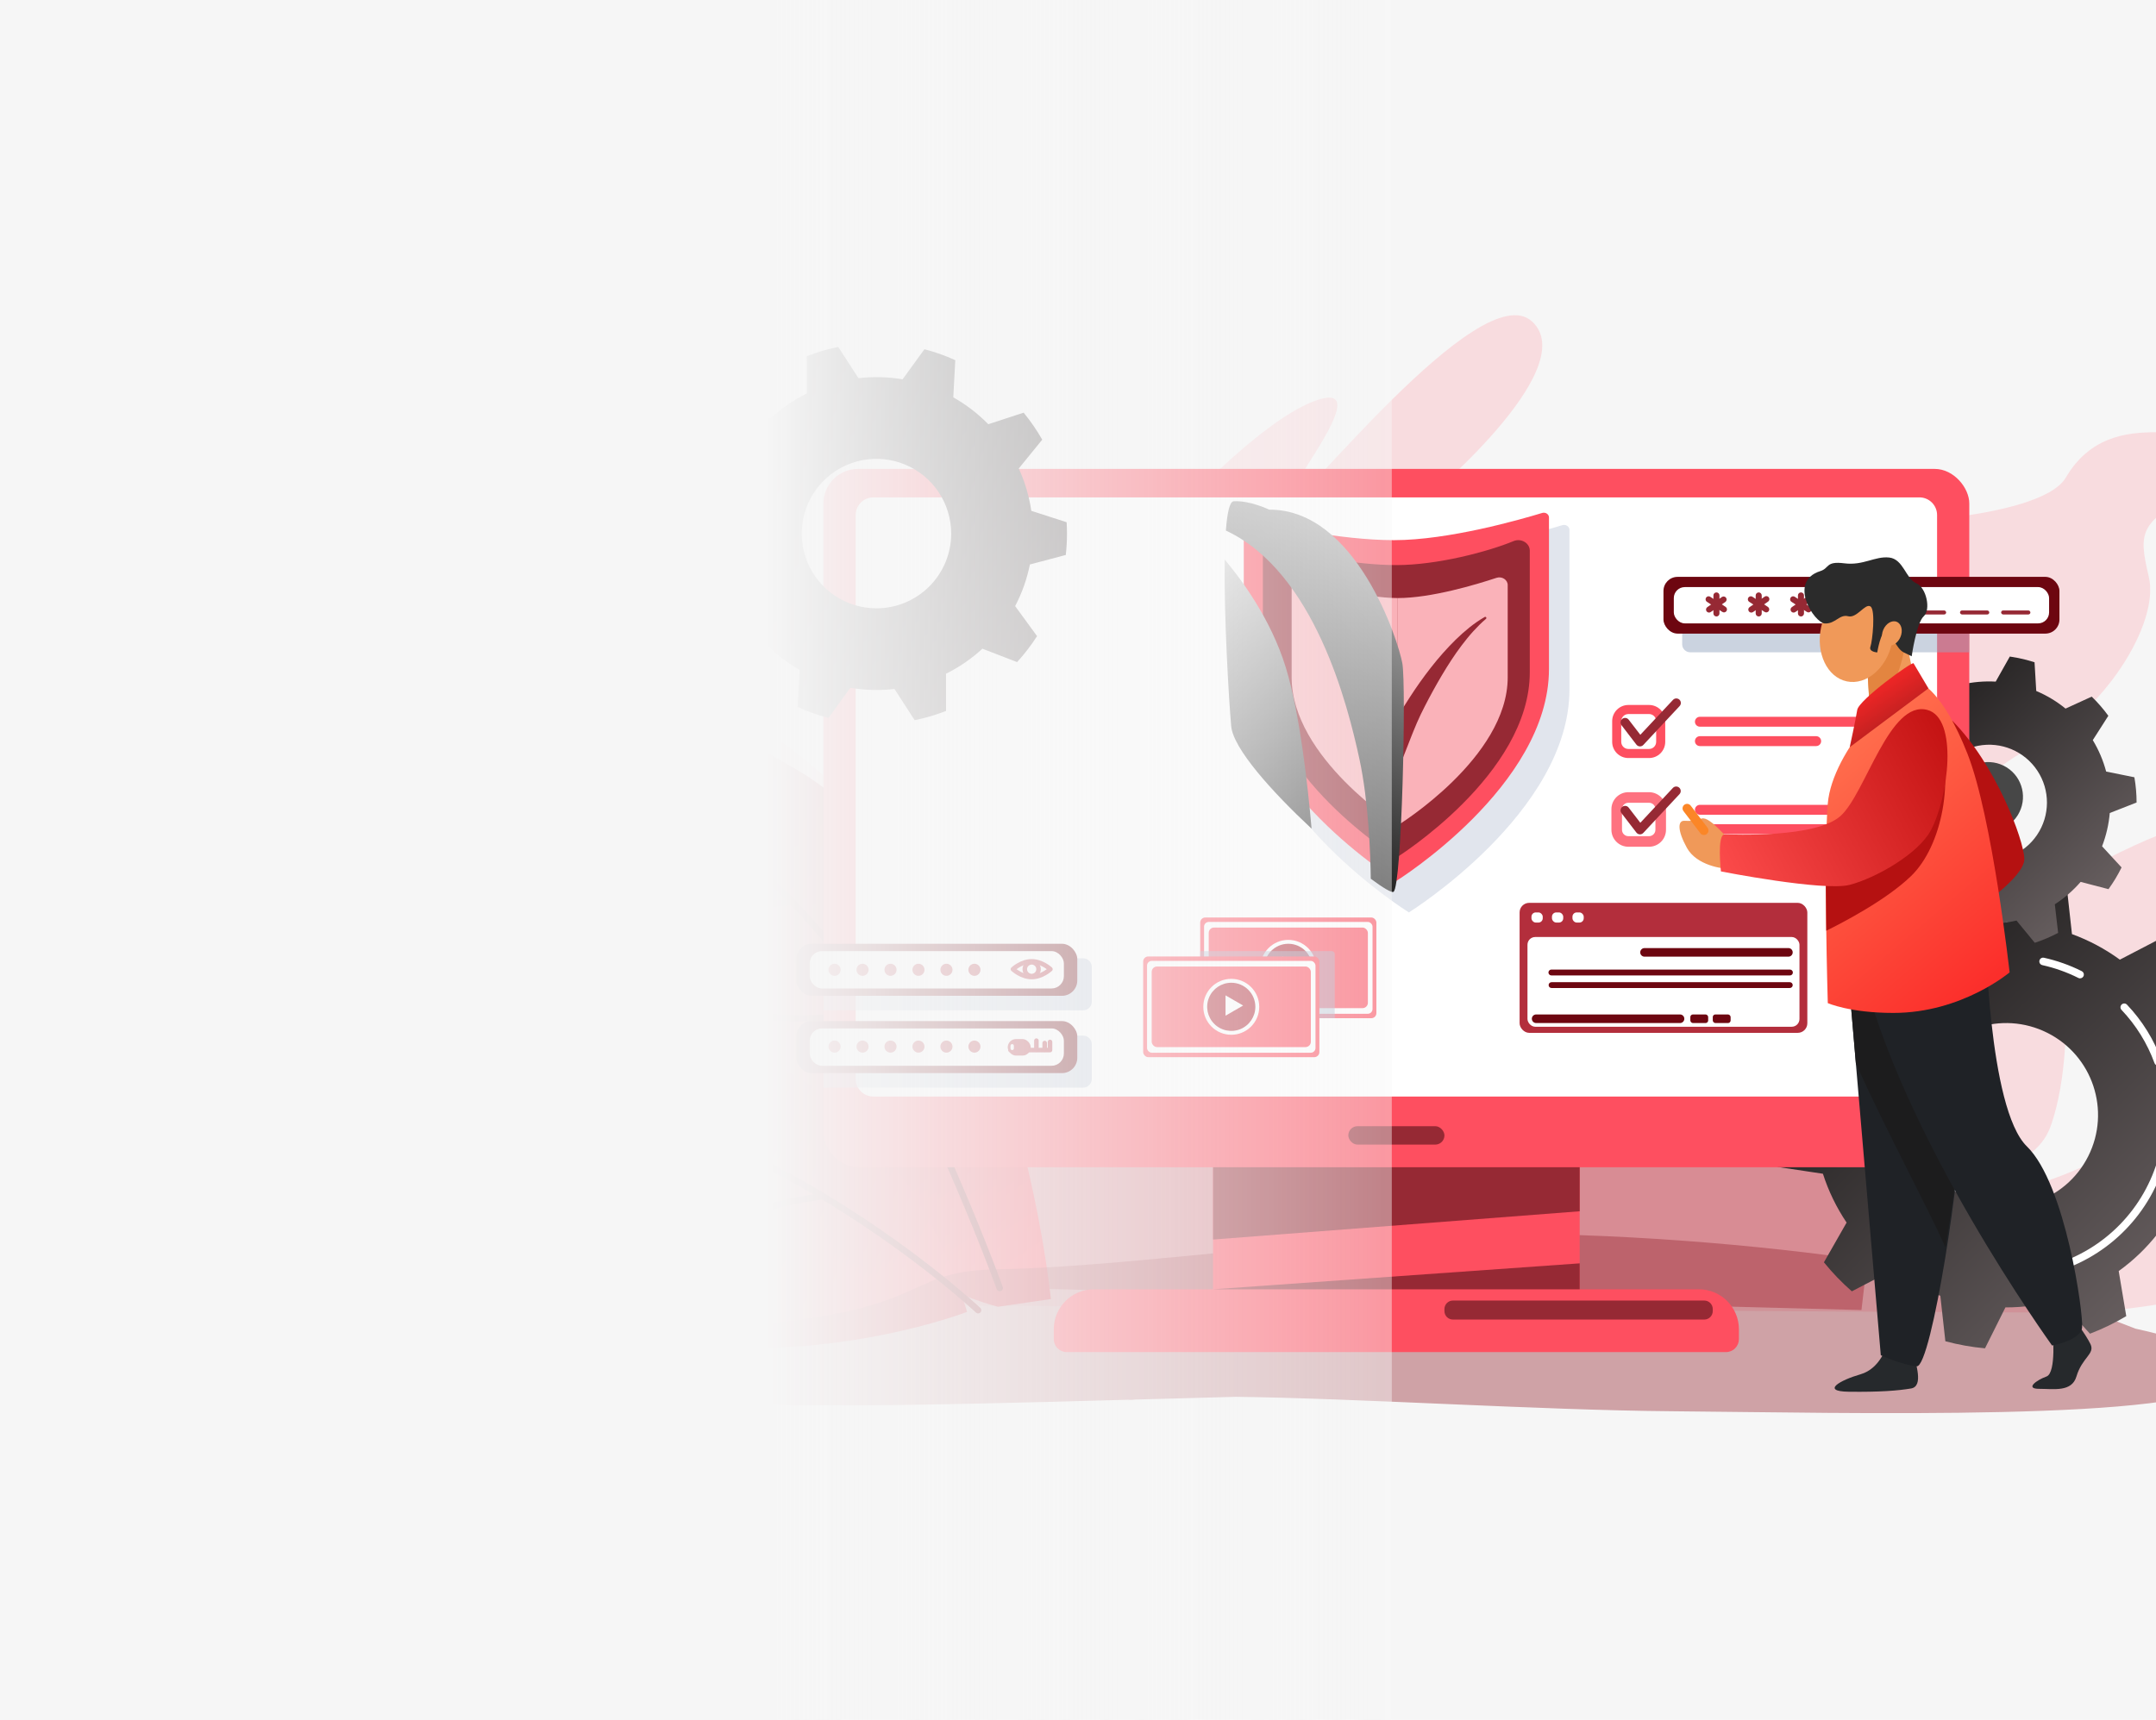 <?xml version="1.0" encoding="UTF-8"?>
<svg width="584px" height="466px" viewBox="0 0 584 466" version="1.1" xmlns="http://www.w3.org/2000/svg" xmlns:xlink="http://www.w3.org/1999/xlink">
    <!-- Generator: Sketch 63.1 (92452) - https://sketch.com -->
    <title>Artboard</title>
    <desc>Created with Sketch.</desc>
    <defs>
        <linearGradient x1="75.482%" y1="103.294%" x2="23.346%" y2="-1.591%" id="linearGradient-1">
            <stop stop-color="#FE4F60" offset="0%"></stop>
            <stop stop-color="#962934" offset="100%"></stop>
        </linearGradient>
        <linearGradient x1="99.926%" y1="69.311%" x2="-2.223%" y2="31.306%" id="linearGradient-2">
            <stop stop-color="#FE4F60" offset="0%"></stop>
            <stop stop-color="#962934" offset="100%"></stop>
        </linearGradient>
        <linearGradient x1="99.926%" y1="103.031%" x2="-2.223%" y2="-1.336%" id="linearGradient-3">
            <stop stop-color="#776D6E" offset="0%"></stop>
            <stop stop-color="#0B0B0B" offset="100%"></stop>
        </linearGradient>
        <linearGradient x1="99.926%" y1="102.253%" x2="-2.223%" y2="-0.583%" id="linearGradient-4">
            <stop stop-color="#776D6E" offset="0%"></stop>
            <stop stop-color="#0B0B0B" offset="100%"></stop>
        </linearGradient>
        <linearGradient x1="99.926%" y1="101.165%" x2="-2.223%" y2="0.47%" id="linearGradient-5">
            <stop stop-color="#776D6E" offset="0%"></stop>
            <stop stop-color="#0B0B0B" offset="100%"></stop>
        </linearGradient>
        <linearGradient x1="29.932%" y1="-44.189%" x2="71.88%" y2="163.185%" id="linearGradient-6">
            <stop stop-color="#FFFFFF" offset="0%"></stop>
            <stop stop-color="#000000" offset="100%"></stop>
        </linearGradient>
        <linearGradient x1="117.109%" y1="-25.581%" x2="76.401%" y2="117.203%" id="linearGradient-7">
            <stop stop-color="#FFFFFF" offset="0%"></stop>
            <stop stop-color="#000000" offset="100%"></stop>
        </linearGradient>
        <linearGradient x1="24.131%" y1="9.043%" x2="72.769%" y2="110.873%" id="linearGradient-8">
            <stop stop-color="#FF704E" offset="0%"></stop>
            <stop stop-color="#FB2727" offset="100%"></stop>
        </linearGradient>
        <linearGradient x1="81.619%" y1="100%" x2="31.482%" y2="18.346%" id="linearGradient-9">
            <stop stop-color="#971C1C" offset="0%"></stop>
            <stop stop-color="#FB2727" offset="100%"></stop>
        </linearGradient>
        <linearGradient x1="-8.334%" y1="84.01%" x2="126.65%" y2="27.399%" id="linearGradient-10">
            <stop stop-color="#FF4E4E" offset="0%"></stop>
            <stop stop-color="#B80707" offset="100%"></stop>
        </linearGradient>
        <linearGradient x1="55.116%" y1="52.168%" x2="100%" y2="52.168%" id="linearGradient-11">
            <stop stop-color="#F6F6F6" offset="0%"></stop>
            <stop stop-color="#F6F6F6" stop-opacity="0.437" offset="100%"></stop>
        </linearGradient>
        <filter x="-13.5%" y="-10.9%" width="127.1%" height="121.9%" filterUnits="objectBoundingBox" id="filter-12">
            <feGaussianBlur stdDeviation="17" in="SourceGraphic"></feGaussianBlur>
        </filter>
    </defs>
    <g id="Artboard" stroke="none" stroke-width="1" fill="none" fill-rule="evenodd">
        <rect id="Rectangle" fill="#F6F6F6" x="-407" y="0" width="991" height="466"></rect>
        <g id="Asset-3" transform="translate(121, 85)" fill-rule="nonzero">
            <path d="M40.979,206.608 C40.979,206.608 -18.698,131.28 6.463,134.873 C31.623,138.467 52.272,173.053 52.272,173.053 C52.272,173.053 28.404,80.496 36.126,76.196 C43.848,71.895 42.083,63.573 34.179,42.056 C26.274,20.538 56.237,34.504 59.98,49.587 C63.723,64.671 75.412,104.467 88.978,114.597 C102.544,124.727 109.421,132.019 109.421,132.019 L194.379,57.221 C194.379,57.221 220.819,27.888 236.378,23.211 C251.937,18.534 225.087,49.944 227.266,52.237 C229.444,54.531 279.892,-10.804 293.979,2.092 C308.065,14.989 264.055,51.346 264.055,51.346 L380.059,57.221 C380.059,57.221 431.457,56.568 438.612,44.339 C445.767,32.11 457.285,32.11 464.139,32.11 C470.993,32.11 491.489,37.891 475.127,47.3 C458.766,56.709 458.002,58.399 461.057,71.3 C464.112,84.2 448.275,108.611 430.098,117.097 C411.92,125.583 387.384,155.959 387.384,155.959 L388.269,185 C388.269,185 473.303,126.3 483.992,139.254 C494.681,152.208 438.612,189.413 438.612,189.413 C438.612,189.413 439.12,207.277 434.424,220.258 C429.729,233.238 410.018,233.761 398.018,240.008 C386.018,246.256 450.292,237.264 457.967,218.974 C465.642,200.684 520.659,182.758 513.016,202.934 C505.374,223.11 498.623,233.996 498.623,233.996 C498.623,233.996 519.055,236.365 513.743,249.272 C508.432,262.179 459.351,270.347 442.249,270.605 C425.146,270.863 127.191,268.638 127.191,268.638 L40.979,206.608 Z" id="Path" fill="#FF9BA5" opacity="0.276"></path>
            <polygon id="Path" fill="#B32E3C" opacity="0.458" points="146.54 222.635 152.566 263.987 383.217 269.956 388.912 221.462"></polygon>
            <path d="M163.655,266.979 C163.655,266.979 152.802,156.823 94.044,123.101 C35.287,89.379 32.274,85.066 32.274,85.066 C32.274,85.066 28.945,163.265 68.263,211.332 C107.582,259.398 149.353,269.063 149.353,269.063 L163.655,266.979 Z" id="Path" fill="url(#linearGradient-1)"></path>
            <path d="M140.947,270.45 C140.947,270.45 124.643,210.222 76.049,199.549 C27.454,188.876 0,202.651 0,202.651 C0,202.651 25.728,275.141 63.447,279.337 C105.952,284.077 140.947,270.45 140.947,270.45 Z" id="Path" fill="url(#linearGradient-2)"></path>
            <path d="M143.956,270.882 C143.734,270.883 143.52,270.798 143.36,270.644 C143.204,270.499 127.518,255.804 103.408,241.048 C81.18,227.451 47.055,211.018 10.648,209.947 C10.169,209.933 9.791,209.533 9.805,209.054 C9.82,208.574 10.22,208.197 10.699,208.211 C26.956,208.69 44.114,212.206 61.688,218.654 C75.733,223.815 90.082,230.855 104.332,239.576 C128.585,254.424 144.375,269.223 144.533,269.371 C144.793,269.615 144.877,269.993 144.746,270.324 C144.614,270.655 144.294,270.872 143.937,270.872 L143.956,270.882 Z" id="Path" fill="#962934"></path>
            <path d="M149.792,264.855 C149.424,264.855 149.096,264.622 148.973,264.276 C148.86,263.961 137.524,232.206 117.847,193.74 C106.736,172.03 90.18,156.713 74.171,141.907 C61.811,130.479 50.139,119.683 42.511,107.055 C42.345,106.789 42.335,106.454 42.485,106.179 C42.635,105.904 42.922,105.731 43.235,105.726 C43.548,105.722 43.84,105.887 43.998,106.158 C51.498,118.584 63.085,129.287 75.357,140.632 C91.478,155.539 108.149,170.955 119.399,192.947 C139.133,231.522 150.504,263.379 150.617,263.696 C150.694,263.913 150.682,264.152 150.583,264.36 C150.484,264.568 150.306,264.728 150.089,264.804 C149.993,264.839 149.893,264.855 149.792,264.855 L149.792,264.855 Z" id="Path" fill="#962934"></path>
            <path d="M28.668,238.761 C28.276,238.762 27.932,238.5 27.829,238.121 C27.726,237.742 27.889,237.342 28.228,237.143 C38.501,231.116 49.848,227.142 61.637,225.441 C70.462,224.191 76.163,224.732 76.401,224.755 C76.861,224.822 77.187,225.238 77.141,225.701 C77.096,226.163 76.695,226.509 76.231,226.485 C76.174,226.485 70.454,225.942 61.819,227.171 C50.273,228.842 39.16,232.736 29.096,238.638 C28.967,238.716 28.819,238.758 28.668,238.761 Z" id="Path" fill="#962934"></path>
            <path d="M51.75,261.896 C51.395,261.9 51.074,261.687 50.938,261.359 C50.803,261.031 50.881,260.653 51.136,260.406 C51.328,260.219 55.94,255.761 64.516,250.781 C75.971,244.147 88.647,239.892 101.785,238.27 C102.095,238.228 102.403,238.357 102.592,238.607 C102.781,238.857 102.82,239.189 102.695,239.476 C102.57,239.764 102.301,239.961 101.989,239.994 C89.086,241.586 76.637,245.765 65.386,252.28 C56.99,257.164 52.391,261.612 52.346,261.657 C52.185,261.81 51.972,261.895 51.75,261.896 Z" id="Path" fill="#962934"></path>
            <path d="M82.796,160.933 C81.553,160.933 80.222,160.906 78.809,160.845 C70.598,160.48 58.02,158.764 44.737,152.654 C44.455,152.524 44.263,152.254 44.235,151.944 C44.206,151.635 44.345,151.334 44.598,151.155 C44.852,150.976 45.182,150.945 45.464,151.075 C58.491,157.077 70.829,158.76 78.887,159.117 C87.6,159.502 93.278,158.461 93.336,158.451 C93.807,158.363 94.261,158.674 94.349,159.145 C94.437,159.617 94.127,160.071 93.655,160.159 C93.454,160.19 89.39,160.933 82.796,160.933 Z" id="Path" fill="#962934"></path>
            <path d="M96.569,191.772 C88.466,191.772 77.2,190.818 62.986,187.365 C62.52,187.252 62.233,186.782 62.346,186.316 C62.459,185.849 62.929,185.563 63.396,185.676 C81.545,190.082 94.785,190.369 102.696,189.835 C111.262,189.257 115.597,187.617 115.638,187.601 C116.085,187.427 116.588,187.649 116.762,188.096 C116.935,188.543 116.713,189.047 116.266,189.22 C116.084,189.292 111.718,190.955 102.931,191.561 C101.084,191.688 98.965,191.772 96.569,191.772 Z" id="Path" fill="#962934"></path>
            <path d="M457.463,275.008 C452.502,273.044 446.639,270.913 440.482,268.638 C411.109,257.748 322.499,245.576 251.832,250.349 C232.362,251.664 176.797,258.563 149.798,258.886 C120.054,259.245 135.107,272.418 62.169,275.186 C-10.769,277.955 22.648,285.333 52.494,292.567 C72.162,297.334 128.372,295.817 185.596,294.23 C183.888,294.451 184.087,294.459 186.604,294.201 C195.681,293.95 204.779,293.696 213.757,293.466 C247.159,293.864 295.666,297.076 331.546,297.371 C379.285,297.764 473.108,300.265 481.373,289.232 C485.534,283.66 474.2,278.645 457.463,275.008 Z" id="Path" fill="#962934" opacity="0.413"></path>
            <path d="M475.615,251.699 C476.911,249.701 478.096,247.633 479.163,245.504 C479.733,244.368 480.259,243.221 480.754,242.066 L471.929,233.39 C473.477,228.71 474.348,223.833 474.515,218.906 L485.798,213.809 C485.606,210.17 485.102,206.553 484.291,203 L472.039,201.157 C470.535,196.466 468.376,192.011 465.626,187.924 L471.769,177.159 C469.48,174.326 466.95,171.696 464.207,169.3 L453.21,175.019 C449.232,172.114 444.864,169.782 440.236,168.094 L438.874,155.775 C435.357,154.826 431.764,154.185 428.136,153.858 L422.607,164.944 C417.68,164.931 412.776,165.615 408.041,166.976 L399.705,157.818 C396.298,159.119 393.01,160.711 389.876,162.575 L391.924,174.79 C387.922,177.668 384.352,181.103 381.323,184.992 L369.202,182.483 C367.906,184.481 366.722,186.549 365.655,188.678 C365.086,189.813 364.556,190.96 364.064,192.116 L372.888,200.792 C371.342,205.472 370.471,210.349 370.302,215.276 L359.019,220.372 C359.21,224.012 359.715,227.629 360.526,231.182 L372.777,233.025 C374.283,237.716 376.443,242.171 379.193,246.258 L373.05,257.023 C375.339,259.856 377.869,262.486 380.612,264.882 L391.606,259.163 C395.585,262.068 399.953,264.399 404.581,266.088 L405.945,278.407 C409.462,279.356 413.055,279.997 416.683,280.324 L422.212,269.238 C427.139,269.251 432.044,268.567 436.779,267.206 L445.116,276.366 C448.522,275.063 451.81,273.471 454.945,271.607 L452.897,259.392 C456.9,256.514 460.47,253.079 463.5,249.19 L475.615,251.699 Z M411.26,239.357 C398.966,233.203 393.988,218.248 400.142,205.953 C406.296,193.659 421.251,188.681 433.546,194.834 C445.84,200.988 450.819,215.943 444.665,228.238 C438.511,240.532 423.555,245.51 411.26,239.357 L411.26,239.357 Z" id="Shape" fill="url(#linearGradient-3)"></path>
            <path d="M440.467,257.875 C439.983,257.874 439.565,257.534 439.466,257.06 C439.367,256.586 439.614,256.107 440.058,255.913 C453.472,250.014 462.846,237.554 464.796,223.03 C464.882,222.48 465.392,222.1 465.943,222.173 C466.495,222.247 466.887,222.748 466.826,223.301 C464.784,238.535 454.952,251.604 440.881,257.789 C440.751,257.846 440.61,257.875 440.467,257.875 Z" id="Path" fill="#FFFFFF"></path>
            <path d="M463.551,203.716 C463.122,203.716 462.739,203.448 462.591,203.045 C460.632,197.676 457.591,192.767 453.657,188.622 C453.268,188.212 453.285,187.564 453.696,187.175 C454.106,186.786 454.754,186.803 455.143,187.214 C459.27,191.56 462.459,196.709 464.512,202.34 C464.605,202.596 464.593,202.878 464.478,203.125 C464.362,203.372 464.154,203.562 463.897,203.655 C463.786,203.694 463.669,203.715 463.551,203.716 Z" id="Path" fill="#FFFFFF"></path>
            <path d="M442.439,180.087 C442.28,180.087 442.123,180.05 441.981,179.979 C438.876,178.42 435.592,177.251 432.201,176.498 C431.843,176.419 431.555,176.156 431.444,175.807 C431.334,175.458 431.418,175.077 431.664,174.807 C431.911,174.536 432.283,174.418 432.641,174.497 C436.197,175.284 439.642,176.507 442.898,178.138 C443.322,178.351 443.545,178.827 443.436,179.289 C443.326,179.751 442.914,180.077 442.439,180.077 L442.439,180.087 Z" id="Path" fill="#FFFFFF"></path>
            <path d="M405.48,170.461 C406.906,170.922 408.357,171.303 409.825,171.604 C410.609,171.763 411.392,171.894 412.174,172.013 L416.003,165.227 C419.097,165.4 422.2,165.131 425.218,164.426 L430.165,170.449 C432.345,169.736 434.46,168.837 436.487,167.762 L435.594,160.016 C438.198,158.333 440.552,156.29 442.585,153.948 L450.133,155.914 C451.48,154.059 452.664,152.091 453.671,150.031 L448.394,144.297 C449.506,141.406 450.207,138.373 450.477,135.287 L457.74,132.441 C457.74,130.147 457.541,127.858 457.146,125.599 L449.5,124.053 C448.702,121.057 447.483,118.189 445.879,115.535 L450.092,108.941 C448.742,107.085 447.234,105.348 445.587,103.75 L438.497,106.992 C436.093,105.032 433.421,103.425 430.562,102.22 L430.1,94.439 C428.673,93.979 427.223,93.598 425.754,93.298 C424.971,93.139 424.187,93.002 423.404,92.889 L419.58,99.683 C416.486,99.511 413.384,99.781 410.366,100.484 L405.418,94.464 C403.238,95.175 401.123,96.074 399.097,97.15 L399.99,104.897 C397.385,106.579 395.032,108.621 392.999,110.962 L385.451,108.996 C384.099,110.85 382.912,112.819 381.902,114.879 L387.177,120.632 C386.063,123.522 385.361,126.555 385.095,129.642 L377.831,132.488 C377.831,134.781 378.03,137.069 378.425,139.327 L386.069,140.873 C386.866,143.871 388.083,146.741 389.684,149.398 L385.484,155.965 C386.835,157.82 388.342,159.556 389.989,161.154 L397.078,157.913 C399.482,159.874 402.155,161.481 405.015,162.686 L405.48,170.461 Z M402.435,129.328 C403.698,123.117 408.579,118.278 414.802,117.069 C421.024,115.86 427.362,118.518 430.86,123.804 C434.358,129.089 434.328,135.962 430.783,141.217 C427.238,146.471 420.877,149.073 414.666,147.809 C406.185,146.083 400.709,137.809 402.435,129.328 L402.435,129.328 Z" id="Shape" fill="url(#linearGradient-4)"></path>
            <circle id="Oval" fill="#474747" transform="translate(417.553, 130.902) rotate(-58.06) translate(-417.553, -130.902) " cx="417.553" cy="130.902" r="9.418"></circle>
            <path d="M306.894,264.333 L306.894,221.462 L207.579,221.462 L207.579,264.333 L175.286,264.333 C169.292,264.333 164.433,269.192 164.433,275.186 L164.433,277.824 C164.433,278.76 164.804,279.657 165.466,280.319 C166.128,280.981 167.025,281.352 167.961,281.352 L346.499,281.352 C347.435,281.352 348.333,280.981 348.994,280.319 C349.656,279.657 350.027,278.76 350.027,277.824 L350.027,275.186 C350.027,269.192 345.168,264.333 339.174,264.333 L306.894,264.333 Z" id="Path" fill="#FE4F60"></path>
            <polygon id="Path" fill="#962934" points="207.583 250.849 306.894 243.192 306.894 225.133 207.583 226.186"></polygon>
            <polygon id="Path" fill="#962934" points="306.894 257.303 207.583 264.333 306.894 264.333"></polygon>
            <rect id="Rectangle" fill="#FE4F60" x="102.053" y="42.052" width="310.371" height="189.206" rx="9.346"></rect>
            <path d="M115.56,49.764 L398.917,49.764 C401.559,49.764 403.7,51.905 403.7,54.547 L403.7,207.322 C403.7,209.964 401.559,212.106 398.917,212.106 L115.56,212.106 C112.921,212.102 110.782,209.963 110.782,207.324 L110.782,54.549 C110.782,51.909 112.92,49.768 115.56,49.764 Z" id="Path" fill="#FFFFFF"></path>
            <path d="M167.692,65.368 C167.909,63.444 168.018,61.509 168.018,59.573 C168.018,58.549 167.983,57.515 167.924,56.501 L158.349,53.405 C157.769,49.441 156.627,45.58 154.958,41.938 L161.306,34.126 C159.841,31.549 158.157,29.102 156.274,26.813 L146.699,29.938 C143.897,27.076 140.705,24.623 137.218,22.652 L137.763,12.59 C135.067,11.363 132.269,10.371 129.402,9.627 L123.486,17.775 C119.535,17.11 115.511,17.004 111.531,17.461 L106.058,9 C103.155,9.59 100.309,10.43 97.551,11.513 L97.564,21.589 C93.976,23.373 90.659,25.655 87.71,28.367 L78.319,24.737 C76.317,26.924 74.506,29.278 72.907,31.775 L78.845,39.915 C76.983,43.464 75.637,47.261 74.848,51.191 L65.126,53.78 C64.909,55.703 64.8,57.637 64.8,59.573 C64.8,60.607 64.835,61.633 64.894,62.644 L74.469,65.743 C75.048,69.707 76.19,73.568 77.86,77.21 L71.512,85.022 C72.977,87.599 74.659,90.045 76.542,92.335 L86.119,89.21 C88.921,92.072 92.113,94.525 95.6,96.496 L95.055,106.558 C97.751,107.785 100.548,108.776 103.414,109.521 L109.328,101.361 C113.279,102.026 117.304,102.131 121.285,101.674 L126.758,110.135 C129.661,109.546 132.507,108.705 135.265,107.623 L135.252,97.546 C138.84,95.763 142.157,93.481 145.106,90.768 L154.501,94.392 C156.502,92.207 158.312,89.854 159.911,87.359 L153.973,79.219 C155.835,75.669 157.181,71.872 157.97,67.942 L167.692,65.368 Z M116.403,79.821 C108.214,79.822 100.831,74.889 97.697,67.324 C94.562,59.759 96.294,51.05 102.084,45.26 C107.874,39.469 116.582,37.736 124.148,40.87 C131.714,44.003 136.647,51.386 136.647,59.575 C136.647,70.756 127.584,79.82 116.403,79.821 L116.403,79.821 Z" id="Shape" fill="url(#linearGradient-5)"></path>
            <rect id="Rectangle" fill="#962934" x="244.217" y="220.139" width="26.045" height="4.994" rx="2.497"></rect>
            <path d="M272.553,267.382 L340.642,267.382 C341.251,267.382 341.835,267.624 342.266,268.055 C342.696,268.485 342.938,269.069 342.938,269.678 L342.938,270.235 C342.938,271.504 341.909,272.532 340.64,272.532 L272.553,272.532 C271.284,272.532 270.256,271.504 270.256,270.235 L270.256,269.678 C270.256,269.069 270.498,268.484 270.929,268.054 C271.36,267.623 271.944,267.382 272.553,267.382 Z" id="Path" fill="#962934"></path>
            <path d="M259.951,65.06 C275.479,65.06 295.883,59.218 302.186,57.291 C303.14,57 304.125,57.651 304.125,58.573 L304.125,101.78 C304.125,135.158 260.627,162.217 260.627,162.217 C260.627,162.217 217.127,135.158 217.127,101.78 L217.127,60.578 C217.127,59.693 218.041,59.046 218.97,59.269 C224.97,60.707 244.426,65.06 259.951,65.06 Z" id="Path" fill="#99A8C2" opacity="0.3" style="mix-blend-mode: multiply;"></path>
            <path d="M256.595,61.356 C271.353,61.356 290.743,55.804 296.731,53.984 C297.638,53.708 298.574,54.326 298.574,55.202 L298.574,96.241 C298.574,127.96 257.238,153.674 257.238,153.674 C257.238,153.674 215.903,127.96 215.903,96.241 L215.903,57.094 C215.903,56.255 216.769,55.641 217.656,55.854 C223.354,57.219 241.837,61.356 256.595,61.356 Z" id="Path" fill="#FE4F60"></path>
            <path d="M257.238,68.109 C268.31,68.109 282.075,64.477 288.978,61.612 C291.042,60.758 293.377,62.14 293.377,64.216 L293.377,97.156 C293.377,124.895 257.228,147.381 257.228,147.381 C257.228,147.381 221.079,124.895 221.079,97.156 L221.079,65.648 C221.079,63.655 223.248,62.277 225.283,62.971 C232.141,65.308 246.062,68.109 257.238,68.109 Z" id="Path" fill="#962934"></path>
            <path d="M257.619,77.043 L257.619,138.617 C257.619,138.617 228.871,120.298 228.871,98.528 L228.871,73.577 C228.871,72.123 230.456,71.119 231.943,71.635 C237.31,73.501 248.685,77.043 257.619,77.043 Z" id="Path" fill="#FAB2B9"></path>
            <path d="M257.619,77.043 L257.619,138.617 C257.619,138.617 287.395,120.298 287.395,98.528 L287.395,73.519 C287.395,72.086 285.839,71.076 284.362,71.564 C278.791,73.409 266.668,77.043 257.619,77.043 Z" id="Path" fill="#FAB2B9"></path>
            <path d="M246.32,91.865 C246.766,92.186 247.194,92.522 247.616,92.864 C248.038,93.206 248.451,93.542 248.845,93.919 C249.238,94.296 249.643,94.662 250.032,95.047 C250.237,95.24 250.427,95.43 250.614,95.625 L251.169,96.216 C251.541,96.61 251.904,97.013 252.264,97.418 C252.625,97.824 252.958,98.248 253.307,98.665 C253.655,99.083 253.978,99.513 254.308,99.943 C254.472,100.148 254.636,100.375 254.795,100.594 C254.955,100.814 255.119,101.029 255.27,101.254 C255.58,101.697 255.886,102.145 256.188,102.597 C256.487,103.05 256.771,103.51 257.058,103.971 C257.345,104.432 257.617,104.903 257.877,105.376 L258.276,106.086 C258.407,106.324 258.53,106.568 258.655,106.809 C258.78,107.051 258.907,107.293 259.026,107.538 L259.372,108.28 C259.603,108.773 259.818,109.277 260.025,109.785 C260.232,110.293 260.424,110.809 260.607,111.335 C260.699,111.599 260.787,111.861 260.873,112.133 C260.916,112.271 260.959,112.4 261,112.543 L261.133,112.996 L255.446,112.645 C255.563,112.441 255.651,112.256 255.772,112.068 L256.096,111.517 C256.315,111.153 256.532,110.79 256.753,110.432 L258.096,108.294 L260.791,104.053 C261.698,102.646 262.634,101.258 263.598,99.894 C264.563,98.53 265.57,97.189 266.598,95.868 C267.626,94.547 268.703,93.259 269.813,92.006 C270.923,90.753 272.076,89.531 273.272,88.353 C274.468,87.177 275.722,86.062 277.03,85.011 C277.681,84.485 278.356,83.987 279.045,83.51 C279.733,83.033 280.437,82.583 281.162,82.169 C281.3,82.094 281.472,82.134 281.562,82.262 C281.652,82.39 281.633,82.566 281.516,82.671 C280.902,83.203 280.288,83.754 279.716,84.323 C279.145,84.892 278.578,85.482 278.035,86.082 C277.492,86.682 276.962,87.294 276.45,87.925 C275.938,88.556 275.443,89.191 274.951,89.834 C273.975,91.124 273.044,92.447 272.158,93.804 C271.716,94.487 271.279,95.169 270.847,95.852 C270.416,96.534 269.996,97.226 269.586,97.926 C268.755,99.315 267.962,100.728 267.178,102.143 C266.394,103.558 265.644,104.993 264.905,106.433 C264.538,107.153 264.174,107.876 263.824,108.603 C263.474,109.33 263.14,110.069 262.818,110.813 C262.497,111.556 262.186,112.299 261.885,113.047 L261.434,114.163 L261.008,115.252 L258.393,121.938 L255.322,114.91 L254.158,112.248 C254.054,112.023 253.954,111.791 253.857,111.562 C253.761,111.333 253.653,111.105 253.556,110.874 L252.963,109.488 L250.593,103.873 C250.389,103.4 250.184,102.935 249.979,102.458 L249.682,101.745 L249.375,101.037 C249.17,100.56 248.965,100.089 248.773,99.603 C248.58,99.118 248.363,98.653 248.159,98.17 C247.954,97.687 247.763,97.197 247.559,96.72 C247.354,96.243 247.161,95.75 246.967,95.256 C246.772,94.762 246.557,94.263 246.371,93.757 C246.185,93.251 245.986,92.733 245.816,92.217 C245.789,92.136 245.795,92.047 245.833,91.97 C245.872,91.893 245.939,91.835 246.021,91.808 C246.124,91.776 246.236,91.798 246.32,91.865 Z" id="Path" fill="#962934"></path>
            <g id="Group" style="mix-blend-mode: overlay;" transform="translate(210.712, 50.599)">
                <path d="M16.57,45.241 C20.385,57.678 22.546,77.314 23.557,88.925 C12.901,78.987 2.314,67.264 1.782,61.137 C1.114,53.474 -0.195,31.379 0.035,16.021 C4.439,21.258 12.544,32.113 16.57,45.241 Z" id="Path" fill="url(#linearGradient-6)"></path>
                <path d="M36.525,70.094 C33.396,55.588 24.409,19.386 0.344,8.156 C0.696,3.375 1.356,0.287 2.459,0.221 C6.868,-0.047 12.084,2.492 12.084,2.492 C35.596,2.357 47.084,38.026 48.152,44.172 C49.221,50.317 48.019,104.58 45.748,106.038 C45.253,106.355 42.931,104.975 39.591,102.495 C39.501,95.969 39.017,81.651 36.525,70.094 Z" id="Path" fill="url(#linearGradient-7)"></path>
            </g>
            <path d="M412.424,76.364 L336.823,76.364 C335.626,76.367 334.656,77.337 334.653,78.534 L334.653,89.567 C334.656,90.765 335.626,91.735 336.823,91.738 L412.424,91.738 L412.424,76.364 Z" id="Path" fill="#99A8C2" opacity="0.5" style="mix-blend-mode: multiply;"></path>
            <rect id="Rectangle" fill="#6D0610" x="329.587" y="71.3" width="107.258" height="15.374" rx="3.816"></rect>
            <rect id="Rectangle" fill="#FFFFFF" x="332.39" y="74.072" width="101.651" height="9.831" rx="2.97"></rect>
            <path d="M343.935,82.034 C343.483,82.034 343.116,81.667 343.116,81.215 L343.116,76.331 C343.116,75.878 343.483,75.512 343.935,75.512 C344.388,75.512 344.754,75.878 344.754,76.331 L344.754,81.219 C344.752,81.67 344.386,82.034 343.935,82.034 L343.935,82.034 Z" id="Path" fill="#962934"></path>
            <path d="M346.659,80.566 C346.409,80.939 345.906,81.042 345.53,80.797 L341.447,78.112 C341.166,77.97 340.992,77.679 340.999,77.365 C341.005,77.05 341.191,76.767 341.478,76.636 C341.764,76.506 342.1,76.551 342.342,76.753 L346.425,79.437 C346.799,79.686 346.903,80.189 346.659,80.566 L346.659,80.566 Z" id="Path" fill="#962934"></path>
            <path d="M341.257,80.629 C341.004,80.259 341.095,79.755 341.461,79.497 L345.479,76.714 C345.847,76.513 346.307,76.622 346.545,76.966 C346.784,77.31 346.724,77.78 346.407,78.053 L342.381,80.836 C342.012,81.083 341.513,80.991 341.257,80.629 L341.257,80.629 Z" id="Path" fill="#962934"></path>
            <path d="M355.384,82.034 C354.932,82.034 354.565,81.667 354.565,81.215 L354.565,76.331 C354.565,75.878 354.932,75.512 355.384,75.512 C355.836,75.512 356.203,75.878 356.203,76.331 L356.203,81.219 C356.201,81.67 355.835,82.034 355.384,82.034 L355.384,82.034 Z" id="Path" fill="#962934"></path>
            <path d="M358.105,80.566 C357.856,80.939 357.353,81.042 356.977,80.797 L352.894,78.112 C352.613,77.97 352.439,77.679 352.445,77.365 C352.452,77.05 352.638,76.767 352.925,76.636 C353.211,76.506 353.547,76.551 353.789,76.753 L357.872,79.437 C358.246,79.686 358.35,80.189 358.105,80.566 Z" id="Path" fill="#962934"></path>
            <path d="M352.706,80.629 C352.453,80.259 352.544,79.755 352.91,79.497 L356.92,76.714 C357.157,76.509 357.49,76.458 357.778,76.582 C358.066,76.706 358.258,76.983 358.273,77.296 C358.287,77.609 358.122,77.903 357.847,78.053 L353.848,80.836 C353.669,80.96 353.448,81.009 353.234,80.97 C353.019,80.931 352.829,80.808 352.706,80.629 L352.706,80.629 Z" id="Path" fill="#962934"></path>
            <path d="M366.831,82.034 C366.378,82.034 366.012,81.667 366.012,81.215 L366.012,76.331 C366.012,75.878 366.378,75.512 366.831,75.512 C367.283,75.512 367.65,75.878 367.65,76.331 L367.65,81.219 C367.648,81.67 367.282,82.034 366.831,82.034 L366.831,82.034 Z" id="Path" fill="#962934"></path>
            <path d="M369.554,80.566 C369.305,80.939 368.802,81.042 368.426,80.797 L364.343,78.112 C364.062,77.97 363.888,77.679 363.894,77.365 C363.901,77.05 364.087,76.767 364.374,76.636 C364.66,76.506 364.996,76.551 365.238,76.753 L369.321,79.437 C369.695,79.686 369.799,80.189 369.554,80.566 L369.554,80.566 Z" id="Path" fill="#962934"></path>
            <path d="M364.152,80.629 C363.899,80.259 363.991,79.755 364.357,79.497 L368.387,76.714 C368.755,76.513 369.215,76.622 369.453,76.966 C369.692,77.31 369.632,77.78 369.315,78.053 L365.297,80.836 C365.118,80.961 364.897,81.01 364.682,80.971 C364.467,80.932 364.276,80.809 364.152,80.629 L364.152,80.629 Z" id="Path" fill="#962934"></path>
            <path d="M378.28,82.034 C377.827,82.034 377.461,81.667 377.461,81.215 L377.461,76.331 C377.461,75.878 377.827,75.512 378.28,75.512 C378.732,75.512 379.099,75.878 379.099,76.331 L379.099,81.219 C379.097,81.67 378.73,82.034 378.28,82.034 L378.28,82.034 Z" id="Path" fill="#316CCC"></path>
            <path d="M381.001,80.566 C380.752,80.939 380.249,81.042 379.873,80.797 L375.79,78.112 C375.509,77.97 375.334,77.679 375.341,77.365 C375.348,77.05 375.534,76.767 375.82,76.636 C376.107,76.506 376.443,76.551 376.685,76.753 L380.768,79.437 C381.142,79.686 381.246,80.189 381.001,80.566 Z" id="Path" fill="#316CCC"></path>
            <path d="M375.601,80.629 C375.348,80.259 375.439,79.755 375.806,79.497 L379.826,76.714 C380.193,76.516 380.65,76.627 380.887,76.97 C381.124,77.313 381.066,77.779 380.751,78.053 L376.734,80.836 C376.363,81.088 375.858,80.996 375.601,80.629 Z" id="Path" fill="#316CCC"></path>
            <path d="M389.727,82.034 C389.274,82.034 388.907,81.667 388.907,81.215 L388.907,76.331 C388.907,75.878 389.274,75.512 389.727,75.512 C390.179,75.512 390.546,75.878 390.546,76.331 L390.546,81.219 C390.543,81.67 390.177,82.034 389.727,82.034 L389.727,82.034 Z" id="Path" fill="#316CCC"></path>
            <path d="M392.45,80.566 C392.201,80.939 391.698,81.042 391.322,80.797 L387.239,78.112 C386.958,77.97 386.783,77.679 386.79,77.365 C386.796,77.05 386.983,76.767 387.269,76.636 C387.556,76.506 387.892,76.551 388.133,76.753 L392.217,79.437 C392.59,79.686 392.695,80.189 392.45,80.566 L392.45,80.566 Z" id="Path" fill="#316CCC"></path>
            <path d="M387.048,80.629 C386.795,80.259 386.886,79.755 387.253,79.497 L391.271,76.714 C391.638,76.513 392.098,76.622 392.337,76.966 C392.575,77.31 392.516,77.78 392.198,78.053 L388.18,80.836 C387.81,81.088 387.305,80.996 387.048,80.629 L387.048,80.629 Z" id="Path" fill="#316CCC"></path>
            <rect id="Rectangle" fill="#962934" x="398.229" y="80.402" width="7.931" height="1.085" rx="0.543"></rect>
            <rect id="Rectangle" fill="#962934" x="409.911" y="80.402" width="7.931" height="1.085" rx="0.543"></rect>
            <rect id="Rectangle" fill="#962934" x="421.047" y="80.402" width="7.931" height="1.085" rx="0.543"></rect>
            <rect id="Rectangle" fill="#B32E3C" x="290.618" y="159.626" width="77.939" height="35.223" rx="2.599"></rect>
            <rect id="Rectangle" fill="#FFFFFF" x="292.75" y="168.88" width="73.677" height="24.315" rx="2.099"></rect>
            <rect id="Rectangle" fill="#FFFFFF" x="293.831" y="162.219" width="3.053" height="2.748" rx="1.163"></rect>
            <rect id="Rectangle" fill="#FFFFFF" x="299.383" y="162.219" width="3.053" height="2.748" rx="1.163"></rect>
            <rect id="Rectangle" fill="#FFFFFF" x="304.934" y="162.219" width="3.053" height="2.748" rx="1.163"></rect>
            <path d="M363.427,174.208 L324.457,174.208 C323.814,174.208 323.292,173.687 323.292,173.043 C323.292,172.4 323.814,171.878 324.457,171.878 L363.427,171.878 C364.071,171.878 364.593,172.4 364.593,173.043 C364.593,173.687 364.071,174.208 363.427,174.208 L363.427,174.208 Z" id="Path" fill="#6D0610"></path>
            <path d="M334.116,192.196 L295.146,192.196 C294.718,192.214 294.314,191.995 294.094,191.627 C293.875,191.259 293.875,190.8 294.094,190.432 C294.314,190.064 294.718,189.845 295.146,189.863 L334.116,189.863 C334.741,189.889 335.235,190.404 335.235,191.029 C335.235,191.655 334.741,192.169 334.116,192.196 L334.116,192.196 Z" id="Path" fill="#6D0610"></path>
            <rect id="Rectangle" fill="#6D0610" x="336.864" y="189.863" width="4.831" height="2.332" rx="0.702"></rect>
            <rect id="Rectangle" fill="#6D0610" x="342.944" y="189.863" width="4.831" height="2.332" rx="0.702"></rect>
            <path d="M299.268,179.289 C298.976,179.304 298.699,179.156 298.548,178.905 C298.398,178.654 298.398,178.341 298.548,178.09 C298.699,177.839 298.976,177.691 299.268,177.706 L363.802,177.706 C364.095,177.691 364.371,177.839 364.522,178.09 C364.673,178.341 364.673,178.654 364.522,178.905 C364.371,179.156 364.095,179.304 363.802,179.289 L299.268,179.289 Z" id="Path" fill="#6D0610"></path>
            <path d="M363.802,182.702 L299.268,182.702 C298.831,182.702 298.478,182.348 298.478,181.912 C298.478,181.475 298.831,181.122 299.268,181.122 L363.802,181.122 C364.239,181.122 364.593,181.475 364.593,181.912 C364.593,182.348 364.239,182.702 363.802,182.702 L363.802,182.702 Z" id="Path" fill="#6D0610"></path>
            <path d="M325.684,120.388 L320.077,120.388 C317.657,120.386 315.696,118.425 315.693,116.006 L315.693,110.393 C315.696,107.973 317.657,106.013 320.077,106.011 L325.684,106.011 C328.103,106.013 330.064,107.974 330.066,110.393 L330.066,116.002 C330.066,118.422 328.105,120.386 325.684,120.388 L325.684,120.388 Z M320.077,108.472 C319.014,108.473 318.152,109.334 318.15,110.397 L318.15,116.006 C318.152,117.069 319.014,117.929 320.077,117.931 L325.684,117.931 C326.746,117.929 327.607,117.068 327.609,116.006 L327.609,110.393 C327.607,109.33 326.746,108.469 325.684,108.468 L320.077,108.472 Z" id="Shape" fill="#FE4F60"></path>
            <g id="Group" opacity="0.8" transform="translate(315.351, 129.642)" fill="#FE4F60">
                <path d="M10.333,14.785 L4.726,14.785 C2.193,14.782 0.139,12.729 0.137,10.196 L0.137,4.589 C0.141,2.056 2.193,0.003 4.726,2.32800252e-14 L10.333,2.32800252e-14 C12.865,0.005 14.916,2.057 14.92,4.589 L14.92,10.196 C14.918,12.728 12.866,14.781 10.333,14.785 L10.333,14.785 Z M4.726,2.867 C3.776,2.868 3.005,3.638 3.004,4.589 L3.004,10.196 C3.005,11.146 3.776,11.917 4.726,11.918 L10.333,11.918 C11.283,11.917 12.053,11.146 12.053,10.196 L12.053,4.589 C12.053,3.639 11.283,2.868 10.333,2.867 L4.726,2.867 Z" id="Shape"></path>
            </g>
            <path d="M323.231,117.234 L323.171,117.234 C322.81,117.217 322.476,117.042 322.256,116.755 L318.218,111.495 C317.805,110.956 317.907,110.184 318.446,109.771 C318.985,109.359 319.756,109.461 320.169,110 L323.317,114.095 L332.142,104.659 C332.437,104.32 332.893,104.169 333.332,104.265 C333.771,104.361 334.122,104.689 334.248,105.12 C334.375,105.551 334.256,106.017 333.938,106.334 L324.125,116.849 C323.893,117.095 323.569,117.235 323.231,117.234 Z" id="Path" fill="#962934"></path>
            <path d="M323.231,141.066 L323.171,141.066 C322.81,141.048 322.475,140.872 322.256,140.585 L318.218,135.328 C317.805,134.789 317.907,134.018 318.446,133.605 C318.985,133.192 319.756,133.294 320.169,133.833 L323.317,137.929 L332.142,128.485 C332.607,127.996 333.379,127.973 333.871,128.433 C334.364,128.893 334.394,129.665 333.938,130.162 L324.125,140.677 C323.894,140.924 323.57,141.065 323.231,141.066 Z" id="Path" fill="#962934"></path>
            <path d="M339.453,111.894 L381.808,111.894 C382.549,111.894 383.149,111.293 383.149,110.553 C383.149,109.812 382.549,109.211 381.808,109.211 L339.453,109.211 C338.712,109.211 338.111,109.812 338.111,110.553 C338.111,111.293 338.712,111.894 339.453,111.894 Z" id="Path" fill="#FE4F60"></path>
            <path d="M339.453,117.15 L370.955,117.15 C371.696,117.15 372.296,116.55 372.296,115.809 C372.296,115.068 371.696,114.468 370.955,114.468 L339.453,114.468 C338.712,114.468 338.111,115.068 338.111,115.809 C338.111,116.55 338.712,117.15 339.453,117.15 Z" id="Path" fill="#FE4F60"></path>
            <path d="M339.453,135.752 L381.808,135.752 C382.549,135.752 383.149,135.151 383.149,134.411 C383.149,133.67 382.549,133.069 381.808,133.069 L339.453,133.069 C338.712,133.069 338.111,133.67 338.111,134.411 C338.111,135.151 338.712,135.752 339.453,135.752 L339.453,135.752 Z" id="Path" fill="#FE4F60"></path>
            <path d="M339.453,141.002 L376.562,141.002 C377.302,141.002 377.903,140.402 377.903,139.661 C377.903,138.92 377.302,138.32 376.562,138.32 L339.453,138.32 C338.712,138.32 338.111,138.92 338.111,139.661 C338.111,140.402 338.712,141.002 339.453,141.002 L339.453,141.002 Z" id="Path" fill="#FE4F60"></path>
            <rect id="Rectangle" fill="#FE4F60" x="204.102" y="163.593" width="47.724" height="27.29" rx="1.379"></rect>
            <rect id="Rectangle" fill="#FFFFFF" x="205.148" y="164.795" width="45.632" height="24.886" rx="1.285"></rect>
            <rect id="Rectangle" fill="#FE4F60" x="206.409" y="166.318" width="43.109" height="21.835" rx="1.447"></rect>
            <circle id="Oval" fill="#FFFFFF" cx="227.964" cy="177.237" r="7.577"></circle>
            <circle id="Oval" fill="#B32E3C" cx="227.964" cy="177.237" r="6.524"></circle>
            <polygon id="Path" fill="#FFFFFF" points="231.179 176.889 228.795 178.265 226.41 179.641 226.41 176.889 226.41 174.135 228.795 175.511"></polygon>
            <path d="M239.755,172.701 L204.102,172.701 L204.102,190.107 C204.102,190.539 204.452,190.889 204.884,190.889 L240.537,190.889 L240.537,173.483 C240.537,173.051 240.187,172.701 239.755,172.701 L239.755,172.701 Z" id="Path" fill="#99A8C2" opacity="0.5" style="mix-blend-mode: multiply;"></path>
            <rect id="Rectangle" fill="#FE4F60" x="188.654" y="174.149" width="47.724" height="27.29" rx="1.379"></rect>
            <rect id="Rectangle" fill="#FFFFFF" x="189.7" y="175.351" width="45.632" height="24.886" rx="1.285"></rect>
            <rect id="Rectangle" fill="#FE4F60" x="190.961" y="176.875" width="43.109" height="21.835" rx="1.447"></rect>
            <circle id="Oval" fill="#FFFFFF" cx="212.516" cy="187.793" r="7.577"></circle>
            <path d="M219.04,187.797 C219.04,190.436 217.45,192.815 215.012,193.825 C212.575,194.834 209.768,194.276 207.903,192.41 C206.037,190.544 205.478,187.738 206.488,185.3 C207.498,182.863 209.877,181.273 212.516,181.273 C216.118,181.274 219.039,184.194 219.04,187.797 L219.04,187.797 Z" id="Path" fill="#B32E3C"></path>
            <polygon id="Path" fill="#FFFFFF" points="215.731 187.445 213.347 188.821 210.962 190.199 210.962 187.445 210.962 184.691 213.347 186.067"></polygon>
            <path d="M174.739,207.335 L174.739,197.958 C174.735,196.656 173.68,195.601 172.378,195.597 L102.053,195.597 L102.053,209.696 L172.378,209.696 C173.68,209.691 174.735,208.637 174.739,207.335 Z" id="Path" fill="#99A8C2" opacity="0.5" style="mix-blend-mode: multiply;"></path>
            <path d="M172.378,174.649 L102.053,174.649 L102.053,188.749 L172.378,188.749 C173.681,188.745 174.736,187.689 174.739,186.386 L174.739,177.01 C174.735,175.708 173.68,174.653 172.378,174.649 L172.378,174.649 Z" id="Path" fill="#99A8C2" opacity="0.5" style="mix-blend-mode: multiply;"></path>
            <rect id="Rectangle" fill="#6D0610" x="94.695" y="170.713" width="76.11" height="14.099" rx="4.151"></rect>
            <rect id="Rectangle" fill="#FFFFFF" x="98.322" y="172.701" width="68.853" height="10.124" rx="3.344"></rect>
            <rect id="Rectangle" fill="#6D0610" x="94.695" y="191.661" width="76.11" height="14.099" rx="4.151"></rect>
            <rect id="Rectangle" fill="#FFFFFF" x="98.322" y="193.648" width="68.853" height="10.124" rx="3.344"></rect>
            <path d="M106.697,177.763 C106.697,178.668 105.964,179.401 105.059,179.401 C104.154,179.401 103.421,178.668 103.421,177.763 C103.421,176.858 104.154,176.125 105.059,176.125 C105.964,176.125 106.697,176.858 106.697,177.763 Z M112.636,176.125 C111.731,176.125 110.997,176.858 110.997,177.763 C110.997,178.668 111.731,179.401 112.636,179.401 C113.54,179.401 114.274,178.668 114.274,177.763 C114.274,176.862 113.545,176.13 112.644,176.125 L112.636,176.125 Z M120.212,176.125 C119.307,176.125 118.574,176.858 118.574,177.763 C118.574,178.668 119.307,179.401 120.212,179.401 C121.117,179.401 121.85,178.668 121.85,177.763 C121.85,176.862 121.122,176.13 120.22,176.125 L120.212,176.125 Z M127.789,176.125 C126.884,176.125 126.151,176.858 126.151,177.763 C126.151,178.668 126.884,179.401 127.789,179.401 C128.694,179.401 129.427,178.668 129.427,177.763 C129.427,176.861 128.697,176.128 127.795,176.125 L127.789,176.125 Z M135.365,176.125 C134.461,176.125 133.727,176.858 133.727,177.763 C133.727,178.668 134.461,179.401 135.365,179.401 C136.27,179.401 137.004,178.668 137.004,177.763 C137.004,176.861 136.274,176.128 135.372,176.125 L135.365,176.125 Z M142.942,176.125 C142.037,176.125 141.304,176.858 141.304,177.763 C141.304,178.668 142.037,179.401 142.942,179.401 C143.847,179.401 144.58,178.668 144.58,177.763 C144.58,176.861 143.85,176.128 142.948,176.125 L142.942,176.125 Z" id="Shape" fill="#B32E3C"></path>
            <path d="M106.697,198.572 C106.697,199.477 105.964,200.21 105.059,200.21 C104.154,200.21 103.421,199.477 103.421,198.572 C103.421,197.668 104.154,196.934 105.059,196.934 C105.964,196.934 106.697,197.668 106.697,198.572 Z M112.636,196.934 C111.731,196.934 110.997,197.668 110.997,198.572 C110.997,199.477 111.731,200.21 112.636,200.21 C113.54,200.21 114.274,199.477 114.274,198.572 C114.269,197.674 113.542,196.947 112.644,196.942 L112.636,196.934 Z M120.212,196.934 C119.307,196.934 118.574,197.668 118.574,198.572 C118.574,199.477 119.307,200.21 120.212,200.21 C121.117,200.21 121.85,199.477 121.85,198.572 C121.846,197.674 121.119,196.947 120.22,196.942 L120.212,196.934 Z M127.789,196.934 C126.884,196.934 126.151,197.668 126.151,198.572 C126.151,199.477 126.884,200.21 127.789,200.21 C128.694,200.21 129.427,199.477 129.427,198.572 C129.422,197.673 128.694,196.946 127.795,196.942 L127.789,196.934 Z M135.365,196.934 C134.461,196.934 133.727,197.668 133.727,198.572 C133.727,199.477 134.461,200.21 135.365,200.21 C136.27,200.21 137.004,199.477 137.004,198.572 C136.999,197.673 136.271,196.946 135.372,196.942 L135.365,196.934 Z M142.942,196.934 C142.037,196.934 141.304,197.668 141.304,198.572 C141.304,199.477 142.037,200.21 142.942,200.21 C143.847,200.21 144.58,199.477 144.58,198.572 C144.576,197.673 143.847,196.946 142.948,196.942 L142.942,196.934 Z" id="Shape" fill="#B32E3C"></path>
            <path d="M158.449,180.341 C155.435,180.341 153.05,178.142 152.949,178.048 C152.825,177.932 152.755,177.769 152.755,177.599 C152.755,177.429 152.825,177.267 152.949,177.151 C153.05,177.057 155.435,174.86 158.449,174.86 C161.464,174.86 163.851,177.057 163.952,177.151 C164.076,177.267 164.146,177.429 164.146,177.599 C164.146,177.769 164.076,177.932 163.952,178.048 C163.851,178.142 161.464,180.341 158.449,180.341 Z M154.354,177.599 C155.149,178.177 156.705,179.113 158.449,179.113 C160.194,179.113 161.752,178.179 162.545,177.599 C161.748,177.022 160.194,176.088 158.449,176.088 C156.705,176.088 155.142,177.02 154.35,177.599 L154.354,177.599 Z" id="Shape" fill="#B32E3C"></path>
            <path d="M158.449,180.081 C157.079,180.081 155.968,178.97 155.968,177.599 C155.968,176.229 157.079,175.118 158.449,175.118 C159.82,175.118 160.931,176.229 160.931,177.599 C160.93,178.97 159.82,180.08 158.449,180.081 Z M158.449,176.348 C157.942,176.348 157.485,176.654 157.291,177.122 C157.098,177.591 157.205,178.13 157.564,178.488 C157.923,178.847 158.462,178.953 158.93,178.759 C159.399,178.564 159.703,178.106 159.703,177.599 C159.702,176.908 159.141,176.348 158.449,176.348 Z" id="Shape" fill="#B32E3C"></path>
            <rect id="Rectangle" fill="#B32E3C" x="151.962" y="196.531" width="6.235" height="4.48" rx="2.24"></rect>
            <path d="M163.419,200.137 L152.701,200.137 C152.362,200.137 152.087,199.862 152.087,199.522 C152.087,199.183 152.362,198.908 152.701,198.908 L162.805,198.908 L162.805,197.307 C162.805,196.968 163.08,196.692 163.419,196.692 C163.759,196.692 164.034,196.968 164.034,197.307 L164.034,199.522 C164.034,199.862 163.759,200.137 163.419,200.137 Z" id="Path" fill="#B32E3C"></path>
            <path d="M161.976,200.041 C161.636,200.041 161.361,199.765 161.361,199.426 L161.361,197.604 C161.361,197.264 161.636,196.989 161.976,196.989 C162.315,196.989 162.59,197.264 162.59,197.604 L162.59,199.426 C162.59,199.765 162.315,200.041 161.976,200.041 L161.976,200.041 Z" id="Path" fill="#B32E3C"></path>
            <path d="M159.733,200.041 C159.394,200.041 159.119,199.765 159.119,199.426 L159.119,196.953 C159.119,196.613 159.394,196.338 159.733,196.338 C160.073,196.338 160.348,196.613 160.348,196.953 L160.348,199.426 C160.348,199.765 160.073,200.041 159.733,200.041 Z" id="Path" fill="#B32E3C"></path>
            <path d="M153.17,199.522 C152.918,199.522 152.713,199.318 152.712,199.066 L152.712,198.355 C152.712,198.102 152.917,197.897 153.17,197.897 C153.424,197.897 153.629,198.102 153.629,198.355 L153.629,199.06 C153.63,199.182 153.582,199.3 153.496,199.387 C153.41,199.474 153.293,199.522 153.17,199.522 Z" id="Path" fill="#FFFFFF"></path>
            <path d="M390.046,279.562 C390.046,279.562 388.432,285.793 382.942,287.368 C377.452,288.943 372.1,291.998 379.816,292.09 C388.277,292.195 393.126,291.795 396.642,291.206 C400.158,290.616 397.854,284.417 397.297,281.465 C396.74,278.512 390.046,279.562 390.046,279.562 Z" id="Path" fill="#26292C"></path>
            <path d="M435.01,275.518 C435.01,275.518 436.093,286.975 433.337,287.96 C430.581,288.945 427.433,291.304 431.369,291.304 C435.305,291.304 440.174,292.234 441.448,287.96 C443.002,282.744 446.514,281.864 445.263,279.21 C444.012,276.556 440.226,271.633 440.226,271.633 L435.01,275.518 Z" id="Path" fill="#26292C"></path>
            <path d="M377.586,154.902 L388.455,282.198 C388.455,282.198 394.098,284.806 398.167,285.2 C402.236,285.593 410.658,229.528 409.938,218.925 C409.217,208.322 417.289,174.657 415.421,163.744 C413.554,152.832 377.586,154.902 377.586,154.902 Z" id="Path" fill="#1F2226"></path>
            <path d="M399.326,155.631 C398.56,155.527 397.788,155.437 397.014,155.355 L378.245,162.61 L381.706,203.178 C390.703,222.949 400.563,240.907 405.971,252.97 C408.428,238.624 410.271,223.856 409.934,218.923 C409.59,213.818 411.281,203.36 412.919,192.677 L399.326,155.631 Z" id="Path" fill="#1C1C1D"></path>
            <path d="M382.942,175.685 C393.476,222.51 434.889,279.562 434.844,279.562 C434.799,279.562 442.587,278.219 442.98,274.676 C443.373,271.134 438.559,235.872 428.031,225.621 C417.504,215.37 416.773,166.705 416.773,166.705 L382.942,175.685 Z" id="Path" fill="#1F2226"></path>
            <path d="M407.779,110.227 C419.63,122.145 427.233,142.636 427.331,147.7 C427.429,152.765 413.669,161.82 413.669,161.82 L407.779,110.227 Z" id="Path" fill="#B51111"></path>
            <polygon id="Path" fill="#F09959" points="394.449 83.93 399.14 107.276 386.309 121.092 384.601 92.78"></polygon>
            <path d="M399.142,99.997 C399.142,99.997 405.193,102.12 411.93,119.223 C418.667,136.325 423.346,178.466 423.346,178.466 C423.346,178.466 410.402,189.456 391.871,189.452 C380.061,189.452 374.098,186.79 374.098,186.79 C374.098,186.79 372.919,147.064 374.098,132.73 C375.278,118.395 393.294,99.636 399.142,99.997 Z" id="Path" fill="url(#linearGradient-8)"></path>
            <path d="M389.522,103.58 C393.335,99.136 394.748,92.352 395.274,88.03 L394.533,84.344 L393.574,84.714 L384.601,92.782 L385.48,107.348 C386.974,106.26 388.332,104.995 389.522,103.58 Z" id="Path" fill="#E38540"></path>
            <path d="M391.526,89.074 C390.052,96.024 384.552,100.746 379.24,99.618 C373.928,98.489 370.81,91.945 372.278,85.001 C373.746,78.057 379.24,73.329 384.564,74.457 C389.888,75.585 392.991,82.134 391.526,89.074 Z" id="Path" fill="#F09959"></path>
            <path d="M397.328,94.722 L401.356,101.514 L380.039,117.447 C380.039,117.447 381.644,110.063 382.074,107.346 C382.504,104.628 396.99,94.152 397.328,94.722 Z" id="Path" fill="url(#linearGradient-9)"></path>
            <path d="M372.091,69.733 C363.141,72.547 370.453,83.828 373.332,83.93 C376.211,84.032 377.256,81.354 379.617,81.972 C381.978,82.591 384.21,78.391 385.652,79.31 C387.093,80.23 386.178,88.754 385.652,90.198 C385.125,91.642 387.495,91.773 387.495,91.773 C387.495,91.773 388.457,85.738 389.952,86.131 C391.447,86.524 392.542,90.722 394.68,91.773 L396.818,92.821 C396.818,92.821 398.128,83.715 400.094,81.968 C402.06,80.222 400.829,74.187 398.034,73.009 C395.239,71.832 394.567,66.457 390.705,66.057 C386.843,65.658 383.696,68.287 378.581,67.63 C373.465,66.973 374.594,68.947 372.091,69.733 Z" id="Path" fill="#2B2B2B"></path>
            <path d="M393.779,87.608 C393.044,89.34 391.406,90.303 390.122,89.758 C388.838,89.213 388.393,87.364 389.129,85.632 C389.864,83.899 391.504,82.937 392.788,83.484 C394.072,84.03 394.512,85.875 393.779,87.608 Z" id="Path" fill="#F09959"></path>
            <path d="M403.495,112.699 C403.495,112.699 381.538,137.118 373.631,144.674 C373.525,151.706 373.58,159.901 373.683,167.183 C377.966,165.067 389.868,158.924 396.646,152.371 C405.009,144.311 408.74,125.814 403.495,112.699 Z" id="Path" fill="#B51111"></path>
            <path d="M347.347,142.647 C347.347,142.647 342.094,136.143 339.999,136.77 C337.905,137.396 337.114,137.497 335.277,137.394 C333.441,137.292 333.309,139.948 335.933,144.721 C338.556,149.494 345.641,150.455 347.347,150.367 C349.052,150.279 347.347,142.647 347.347,142.647 Z" id="Path" fill="#F09959"></path>
            <path d="M401.044,107.346 C409.536,109.598 406.778,131.13 401.988,140.019 C398.548,146.406 387.058,152.92 380.039,154.747 C373.019,156.573 345.151,151.11 345.151,151.11 C345.151,151.11 344.031,141.076 346.151,141.076 C348.27,141.076 370.83,142.161 377.586,136.055 C384.341,129.949 390.789,104.618 401.044,107.346 Z" id="Path" fill="url(#linearGradient-10)"></path>
            <path d="M340.558,141.248 C340.175,141.248 339.814,141.069 339.582,140.765 L335.034,134.806 C334.748,134.459 334.675,133.984 334.843,133.567 C335.011,133.15 335.393,132.858 335.84,132.806 C336.286,132.753 336.725,132.949 336.985,133.315 L341.533,139.266 C341.818,139.637 341.867,140.137 341.66,140.557 C341.453,140.976 341.026,141.242 340.558,141.242 L340.558,141.248 Z" id="Path" fill="#FB8627"></path>
        </g>
        <rect id="Rectangle" fill="url(#linearGradient-11)" filter="url(#filter-12)" x="0" y="0" width="377" height="466"></rect>
    </g>
</svg>